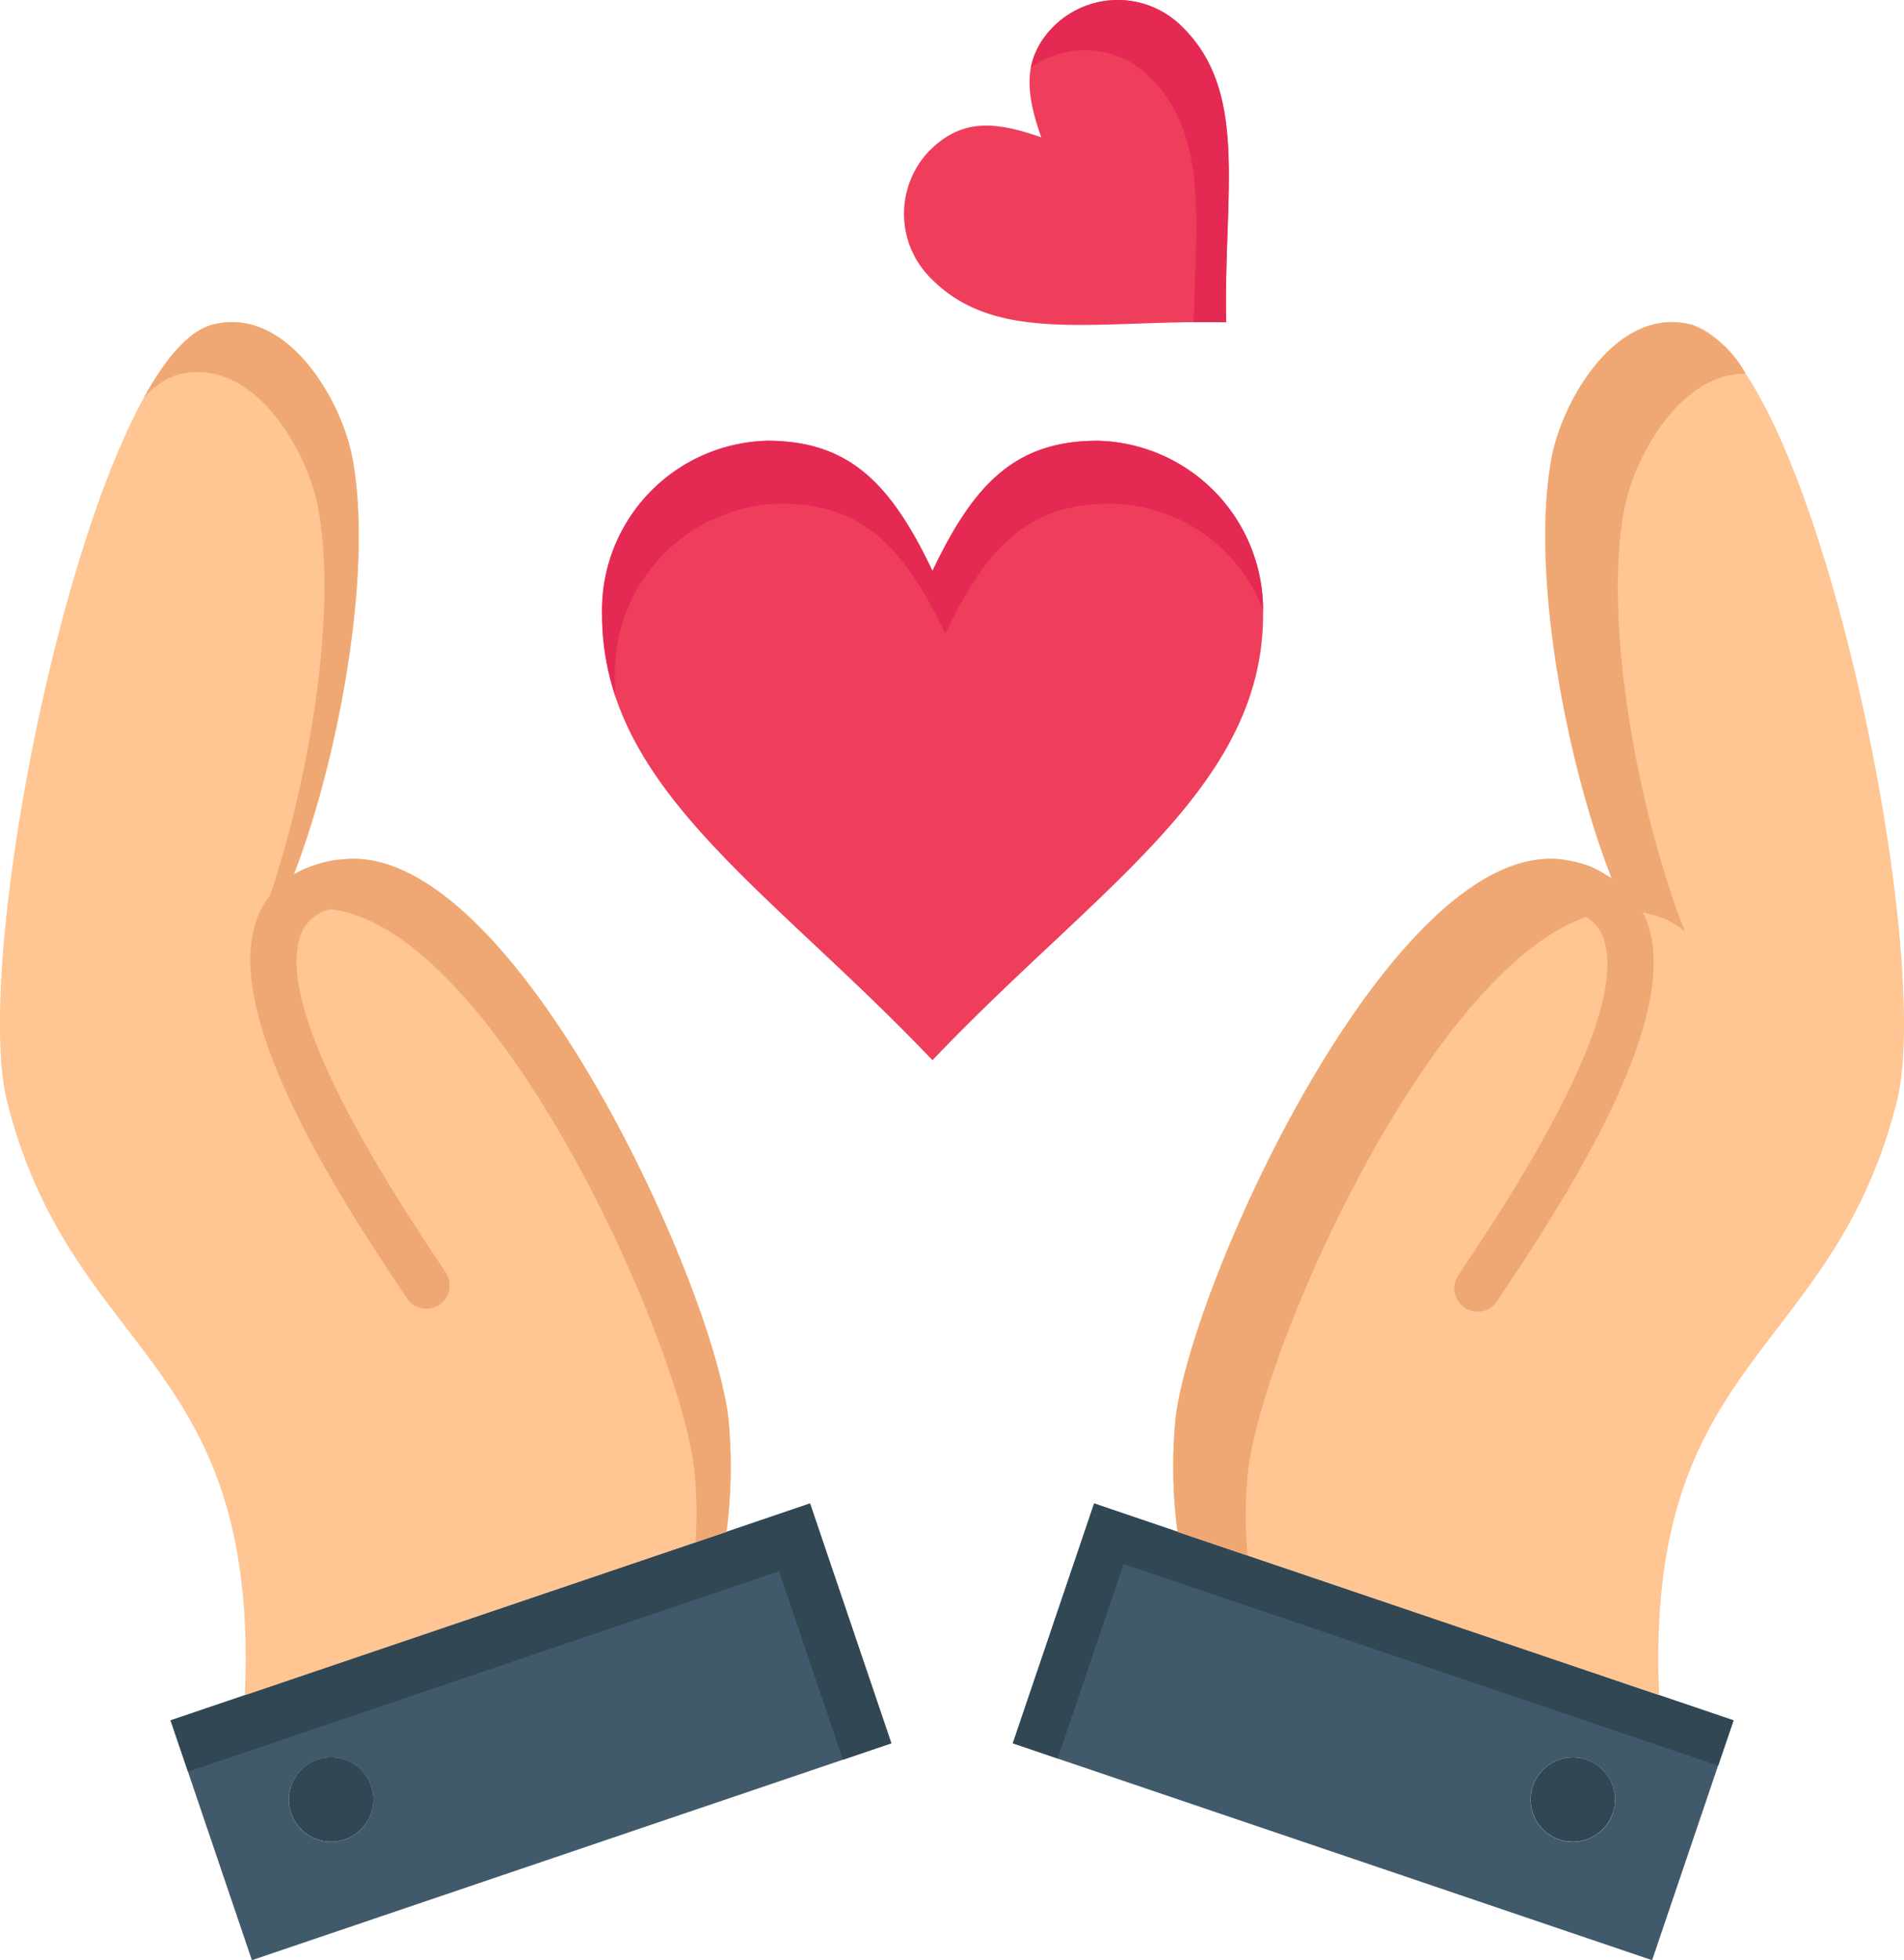 <svg xmlns="http://www.w3.org/2000/svg" width="61.53" height="63.333" viewBox="0 0 61.53 63.333">
  <g id="_x36_81_x2C__hand_x2C__love_x2C__heart_x2C__wedding" transform="translate(-51.572 -45.581)">
    <g id="Group_40" data-name="Group 40" transform="translate(51.572 45.581)">
      <path id="Path_69" data-name="Path 69" d="M254.712,46.485c2.12,2.12,1.3,5.361,1.385,9.51-4.149-.089-7.388.733-9.507-1.386a2.937,2.937,0,0,1-.09-4.151c1.014-1.016,2.053-.993,3.621-.439-.554-1.568-.576-2.607.439-3.621A2.938,2.938,0,0,1,254.712,46.485Z" transform="translate(-216.471 -45.581)" fill="#ef3e5c"/>
      <g id="Group_37" data-name="Group 37" transform="translate(33.31)">
        <g id="Group_36" data-name="Group 36">
          <g id="Group_35" data-name="Group 35">
            <path id="Path_70" data-name="Path 70" d="M277.843,46.485a2.938,2.938,0,0,0-4.152-.087,2.577,2.577,0,0,0-.778,1.38,2.955,2.955,0,0,1,3.876.326c1.835,1.835,1.464,4.51,1.389,7.887.343,0,.692,0,1.049,0C279.138,51.846,279.963,48.605,277.843,46.485Z" transform="translate(-272.913 -45.581)" fill="#e42a53"/>
          </g>
        </g>
      </g>
      <path id="Path_71" data-name="Path 71" d="M196.876,140.21a5.481,5.481,0,0,1,5.345,5.607c0,5.607-5.345,8.8-10.684,14.407-5.339-5.607-10.678-8.8-10.678-14.407a5.479,5.479,0,0,1,5.338-5.607c2.67,0,4,1.4,5.339,4.206C192.871,141.613,194.206,140.21,196.876,140.21Z" transform="translate(-161.403 -125.969)" fill="#ef3e5c"/>
      <path id="Path_72" data-name="Path 72" d="M181.274,147.849a5.479,5.479,0,0,1,5.338-5.607c2.67,0,4,1.4,5.34,4.206,1.333-2.8,2.668-4.206,5.338-4.206a5.349,5.349,0,0,1,4.928,3.432,5.472,5.472,0,0,0-5.342-5.464c-2.67,0-4,1.4-5.338,4.206-1.335-2.8-2.67-4.206-5.339-4.206a5.479,5.479,0,0,0-5.338,5.607,8.275,8.275,0,0,0,.441,2.675C181.285,148.281,181.274,148.068,181.274,147.849Z" transform="translate(-161.403 -125.969)" fill="#e42a53"/>
      <path id="Path_73" data-name="Path 73" d="M292.33,375.369l-2.628,7.749L269.04,376.11l2.628-7.749,2.632.894,9.331,3.163,5.5,1.866.8.271Zm-3.9,3a1.364,1.364,0,1,0-1.729.853A1.366,1.366,0,0,0,288.434,378.367Z" transform="translate(-236.312 -319.785)" fill="#415a6b"/>
      <g id="Group_38" data-name="Group 38" transform="translate(32.728 48.576)">
        <path id="Path_74" data-name="Path 74" d="M272.621,370.316l2.632.894,9.331,3.163,5.5,1.866.8.271.952.323.5-1.465-2.4-.814-.8-.271-5.5-1.866-9.331-3.163-2.632-.894-2.628,7.749,1.45.492Z" transform="translate(-269.04 -368.36)" fill="#314754"/>
      </g>
      <path id="Path_75" data-name="Path 75" d="M108.863,368.36l2.628,7.749-20.663,7.008L88.2,375.369l2.4-.814.8-.271,5.5-1.866,9.331-3.163ZM93.825,379.22a1.363,1.363,0,1,0-1.729-.853A1.364,1.364,0,0,0,93.825,379.22Z" transform="translate(-82.688 -319.784)" fill="#415a6b"/>
      <g id="Group_39" data-name="Group 39" transform="translate(5.512 48.576)">
        <path id="Path_76" data-name="Path 76" d="M89.6,376.744l.8-.271,5.5-1.866,9.331-3.163,2.632-.894,2.065,6.09,1.566-.531-2.628-7.749-2.632.894L96.9,372.417l-5.5,1.866-.8.271-2.4.814.563,1.659Z" transform="translate(-88.2 -368.36)" fill="#314754"/>
      </g>
      <path id="Path_77" data-name="Path 77" d="M62.062,132.217c.123-.035.253-.063.39-.087,5.484-.995,12.122,13.553,12.658,18.022a16.165,16.165,0,0,1-.062,3.674l-9.264,3.142-5.5,1.866-.8.269c.477-10.98-5.577-10.864-7.678-19.162-1.257-4.932,2.73-24.086,6.625-25.114,2.433-.635,4.2,2.483,4.531,4.324.7,3.788-.543,10.053-1.965,13.612A2.634,2.634,0,0,1,62.062,132.217Z" transform="translate(-51.572 -104.334)" fill="#ffc592"/>
      <path id="Path_78" data-name="Path 78" d="M101.338,150.152c-.536-4.468-7.174-19.016-12.658-18.022-.137.024-.266.053-.39.087a2.634,2.634,0,0,0-1.064.545c1.422-3.559,2.67-9.824,1.965-13.612-.334-1.841-2.1-4.959-4.531-4.324-.747.2-1.5,1.064-2.214,2.367a2.435,2.435,0,0,1,1.106-.755c2.433-.635,4.2,2.483,4.531,4.324.7,3.788-.543,10.053-1.965,13.612a2.634,2.634,0,0,1,1.064-.545c.123-.035.253-.063.39-.087,5.484-.995,12.122,13.553,12.658,18.022a13.368,13.368,0,0,1,.047,2.4l1-.339A16.174,16.174,0,0,0,101.338,150.152Z" transform="translate(-77.8 -104.334)" fill="#efa873"/>
      <path id="Path_79" data-name="Path 79" d="M316.621,132.217a2.649,2.649,0,0,1,1.066.545c-1.424-3.559-2.671-9.824-1.967-13.612.334-1.841,2.1-4.959,4.531-4.324,3.895,1.028,7.881,20.183,6.625,25.114-2.1,8.3-8.155,8.182-7.678,19.162l-.8-.269-5.5-1.866-9.265-3.142a16.177,16.177,0,0,1-.062-3.674c.536-4.468,7.174-19.016,12.658-18.022A3.972,3.972,0,0,1,316.621,132.217Z" transform="translate(-265.581 -104.334)" fill="#ffc592"/>
      <path id="Path_80" data-name="Path 80" d="M305.919,151.818c.536-4.468,7.174-19.016,12.658-18.022.137.024.267.053.39.087a2.65,2.65,0,0,1,1.065.545c-1.424-3.559-2.671-9.824-1.967-13.612.306-1.685,1.811-4.439,3.93-4.405a3.493,3.493,0,0,0-1.745-1.585c-2.433-.635-4.2,2.483-4.531,4.324-.7,3.788.543,10.053,1.967,13.612a2.65,2.65,0,0,0-1.065-.545c-.123-.035-.253-.063-.39-.087-5.484-.995-12.122,13.553-12.658,18.022a16.177,16.177,0,0,0,.062,3.674l2.262.767A14.2,14.2,0,0,1,305.919,151.818Z" transform="translate(-265.581 -104.334)" fill="#efa873"/>
      <path id="Path_81" data-name="Path 81" d="M382.064,422.949a1.363,1.363,0,1,1-1.731.853A1.366,1.366,0,0,1,382.064,422.949Z" transform="translate(-330.796 -366.096)" fill="#314754"/>
      <path id="Path_82" data-name="Path 82" d="M116.267,423.8a1.364,1.364,0,1,1-1.731-.853A1.364,1.364,0,0,1,116.267,423.8Z" transform="translate(-104.275 -366.096)" fill="#314754"/>
      <path id="Path_83" data-name="Path 83" d="M364.621,245.272a.753.753,0,0,1-.628-1.166c.073-.112.167-.252.277-.416,3.483-5.2,4.977-8.7,4.441-10.412a1.319,1.319,0,0,0-.849-.876,2.785,2.785,0,0,0-.532-.143.752.752,0,1,1,.259-1.482,4.271,4.271,0,0,1,.82.224,2.827,2.827,0,0,1,1.737,1.827c.919,2.924-2.2,8.078-4.626,11.7-.107.16-.2.3-.27.405A.752.752,0,0,1,364.621,245.272Z" transform="translate(-316.871 -202.895)" fill="#efa873"/>
      <path id="Path_84" data-name="Path 84" d="M111.014,244.647a.752.752,0,0,1-.63-.339c-.072-.109-.163-.245-.27-.405-2.426-3.622-5.545-8.777-4.626-11.7a2.828,2.828,0,0,1,1.738-1.827,4.114,4.114,0,0,1,.82-.224.752.752,0,0,1,.259,1.483,2.694,2.694,0,0,0-.527.141,1.323,1.323,0,0,0-.854.878c-.537,1.708.958,5.211,4.441,10.412.11.164.2.3.277.416a.753.753,0,0,1-.628,1.166Z" transform="translate(-97.234 -202.364)" fill="#efa873"/>
    </g>
  </g>
</svg>
